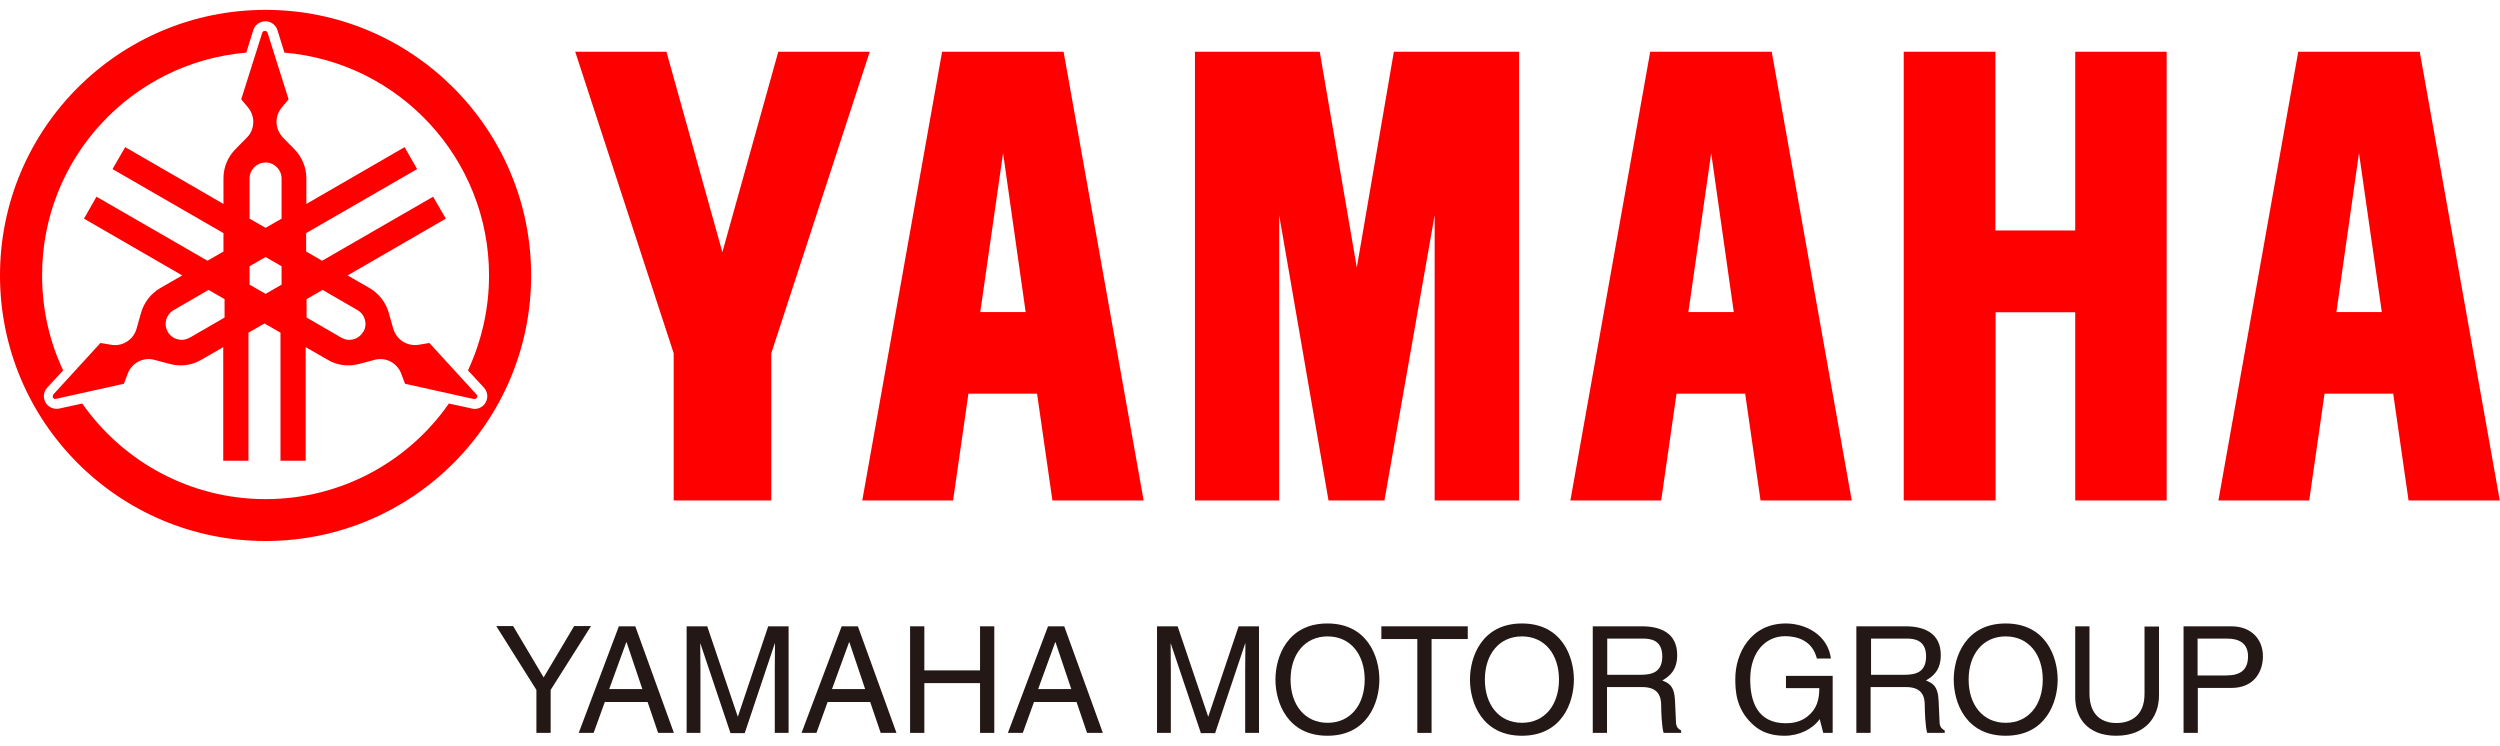 <svg xmlns="http://www.w3.org/2000/svg" version="1.1" width="114px" height="34px" viewBox="0 0 114 34">
<g>
<path fill="#231815" d="M25.11,33.42h-.65v-1.96l-1.83-2.91h.77l1.39,2.34,1.39-2.34h.77l-1.84,2.91v1.96Z"/>
<path fill="#231815" d="M27.78,31.42l.78-2.14h.01l.72,2.14h-1.51ZM29.53,32.01l.48,1.41h.72l-1.76-4.86h-.75l-1.83,4.86h.68l.51-1.41h1.95Z"/>
<path fill="#231815" d="M35.33,33.42v-2.87c0-.14.01-.76.01-1.21h-.01l-1.37,4.09h-.65l-1.37-4.08h-.01c0,.45.01,1.06.01,1.2v2.87h-.63v-4.86h.94l1.39,4.11h.01l1.38-4.11h.93v4.86h-.63Z"/>
<path fill="#231815" d="M37.94,31.42l.78-2.14h.01l.72,2.14h-1.51ZM39.68,32.01l.48,1.41h.72l-1.76-4.86h-.74l-1.83,4.86h.68l.51-1.41h1.95Z"/>
<path fill="#231815" d="M44.69,28.56h.65v4.86h-.65v-2.27h-2.54v2.27h-.65v-4.86h.65v2.01h2.54v-2.01Z"/>
<path fill="#231815" d="M47.34,31.42l.78-2.14h.01l.72,2.14h-1.51ZM49.09,32.01l.48,1.41h.72l-1.76-4.86h-.74l-1.83,4.86h.68l.51-1.41h1.95Z"/>
<path fill="#231815" d="M56.78,33.42v-2.87c0-.14.01-.76.01-1.21h-.01l-1.37,4.09h-.65l-1.37-4.08h-.01c0,.45.01,1.06.01,1.2v2.87h-.63v-4.86h.94l1.39,4.11h.01l1.38-4.11h.93v4.86h-.63Z"/>
<path fill="#231815" d="M62.23,30.99c0,1.14-.64,1.97-1.69,1.97s-1.69-.83-1.69-1.97.64-1.97,1.69-1.97,1.69.83,1.69,1.97ZM62.9,30.99c0-1.05-.55-2.56-2.37-2.56s-2.37,1.51-2.37,2.56.55,2.56,2.37,2.56,2.37-1.51,2.37-2.56Z"/>
<path fill="#231815" d="M62.99,28.56h3.94v.58h-1.65v4.28h-.65v-4.28h-1.64v-.58Z"/>
<path fill="#231815" d="M71.09,30.99c0,1.14-.64,1.97-1.69,1.97s-1.69-.83-1.69-1.97.64-1.97,1.69-1.97,1.69.83,1.69,1.97ZM71.77,30.99c0-1.05-.55-2.56-2.37-2.56s-2.37,1.51-2.37,2.56.55,2.56,2.37,2.56,2.37-1.51,2.37-2.56Z"/>
<path fill="#231815" d="M73.29,29.12h1.64c.33,0,.87.06.87.81s-.51.84-.99.84h-1.52v-1.65ZM73.29,31.33h1.59c.78,0,.87.47.87.87,0,.18.02.92.11,1.22h.8v-.11c-.2-.11-.24-.22-.24-.49l-.04-.88c-.03-.68-.3-.8-.58-.91.31-.18.68-.45.68-1.16,0-1.03-.8-1.31-1.6-1.31h-2.25v4.86h.65v-2.09Z"/>
<path fill="#231815" d="M81.44,30.82h2.13v2.6h-.43l-.16-.63c-.33.46-.94.76-1.6.76-.83,0-1.24-.31-1.49-.55-.74-.7-.76-1.53-.76-2.05,0-1.18.72-2.52,2.3-2.52.91,0,1.92.52,2.06,1.6h-.64c-.21-.84-.92-1.02-1.45-1.02-.87,0-1.59.7-1.59,1.97,0,.99.32,2,1.62,2,.24,0,.64-.03.99-.31.43-.34.54-.77.54-1.29h-1.52v-.56Z"/>
<path fill="#231815" d="M85.32,29.12h1.64c.32,0,.87.06.87.81s-.51.84-.99.84h-1.52v-1.65ZM85.32,31.33h1.59c.78,0,.86.47.86.87,0,.18.02.92.11,1.22h.8v-.11c-.2-.11-.24-.22-.24-.49l-.04-.88c-.03-.68-.3-.8-.58-.91.31-.18.68-.45.68-1.16,0-1.03-.8-1.31-1.6-1.31h-2.25v4.86h.65v-2.09Z"/>
<path fill="#231815" d="M93.15,30.99c0,1.14-.64,1.97-1.69,1.97s-1.69-.83-1.69-1.97.64-1.97,1.69-1.97,1.69.83,1.69,1.97ZM93.83,30.99c0-1.05-.55-2.56-2.37-2.56s-2.37,1.51-2.37,2.56.55,2.56,2.37,2.56,2.37-1.51,2.37-2.56Z"/>
<path fill="#231815" d="M98.45,28.56v3.15c0,.99-.62,1.84-1.95,1.84s-1.87-.84-1.87-1.75v-3.24h.65v3.06c0,1.06.64,1.35,1.23,1.35s1.28-.28,1.28-1.33v-3.07h.65Z"/>
<path fill="#231815" d="M100.22,29.12h1.33c.54,0,.96.2.96.81,0,.66-.4.87-.99.87h-1.31v-1.69ZM100.22,31.37h1.53c1.06,0,1.44-.77,1.44-1.44,0-.79-.54-1.37-1.44-1.37h-2.18v4.86h.65v-2.05Z"/>
</g>
<path fill="#ff0000" d="M90.99,2.36v8.15h3.64V2.36h4.17v20.46h-4.17v-8.58h-3.63v8.58h-4.19V2.36h4.19ZM54.49,2.36v20.46h3.84v-13.01l2.25,13.01h2.55l2.29-13.01v13.01h3.85V2.36h-5.71l-1.69,9.84-1.69-9.84h-5.71ZM26.23,2.36l4.49,13.75v6.71h4.45v-6.71l4.49-13.75h-4.17l-2.55,9.14-2.55-9.14h-4.17ZM52.16,22.82h-4.17l-.7-4.87h-3.13l-.7,4.87h-4.14l3.64-20.46h5.54l3.65,20.46ZM44.7,14.23h2.07l-1.03-7.25-1.04,7.25ZM84.45,22.82h-4.17l-.7-4.87h-3.13l-.7,4.87h-4.14l3.64-20.46h5.54l3.65,20.46ZM76.99,14.23h2.07l-1.03-7.25-1.04,7.25ZM114,22.82h-4.17l-.7-4.87h-3.13l-.7,4.87h-4.14l3.64-20.46h5.54l3.65,20.46ZM106.54,14.23h2.07l-1.04-7.25-1.03,7.25ZM12.11.45C5.42.45,0,5.87,0,12.56s5.42,12.11,12.11,12.11,12.11-5.42,12.11-12.11S18.79.45,12.11.45ZM22.14,18.36c-.13.22-.38.33-.62.27l-1.05-.23c-1.84,2.64-4.9,4.36-8.36,4.36s-6.52-1.73-8.36-4.36l-1.05.23c-.25.05-.5-.06-.62-.27-.13-.22-.1-.49.07-.68l.73-.79c-.62-1.31-.96-2.78-.96-4.33C1.91,7.22,6.01,2.84,11.23,2.4l.32-1.03c.08-.24.3-.4.55-.4s.47.16.55.4l.32,1.03c5.22.44,9.33,4.82,9.33,10.16,0,1.55-.35,3.01-.96,4.33l.73.79c.17.19.2.46.07.68ZM21.62,18.19c.05.01.1-.01.13-.06s.02-.1-.02-.14l-2.15-2.35-.48.08c-.23.04-.47,0-.69-.12-.24-.14-.41-.37-.48-.62h0l-.2-.71h0c-.13-.46-.43-.87-.87-1.13l-1.01-.58,4.48-2.59-.58-1-5.06,2.92-.73-.42v-.84l5.06-2.92-.57-1-4.48,2.59v-1.17c0-.51-.21-.98-.54-1.32l-.52-.53h0c-.18-.19-.3-.44-.3-.72,0-.25.09-.48.24-.66l.31-.37-.96-3.04c-.02-.05-.06-.08-.12-.08s-.1.03-.12.08l-.96,3.04.31.37c.15.18.24.41.24.66,0,.28-.11.54-.3.72l-.52.53c-.33.34-.54.8-.54,1.32v1.17l-4.48-2.59-.58,1,5.06,2.92v.84l-.73.42-5.06-2.92-.57,1,4.48,2.59-1.01.58c-.44.26-.74.67-.87,1.13h0l-.2.71c-.07.25-.23.48-.48.62-.22.13-.46.16-.69.12l-.48-.08-2.15,2.35s-.04.1-.02.14.08.07.13.06l3.11-.69.17-.45c.08-.22.23-.41.45-.54.24-.14.52-.17.77-.1h0l.72.19c.46.12.97.07,1.41-.19l1.01-.58v5.18h1.15v-5.84l.73-.42.73.42v5.84h1.15v-5.18l1.01.58c.44.26.95.31,1.41.19l.72-.19h0c.25-.07.53-.04.77.1.22.13.37.32.45.54l.17.45,3.11.69ZM12.11,13.4l-.73-.42v-.84l.73-.42.73.42v.84l-.73.42ZM11.38,8.14c0-.4.33-.73.73-.73s.73.33.73.73v1.83l-.73.42-.73-.42v-1.83ZM8.64,15.4c-.35.2-.79.08-.99-.27-.2-.35-.08-.79.27-.99l1.59-.92.73.42v.84l-1.59.92ZM16.56,15.13c-.2.35-.64.47-.99.27h0s-1.59-.92-1.59-.92v-.84l.73-.42,1.59.92h0c.35.2.47.64.27.99Z"/>
</svg>